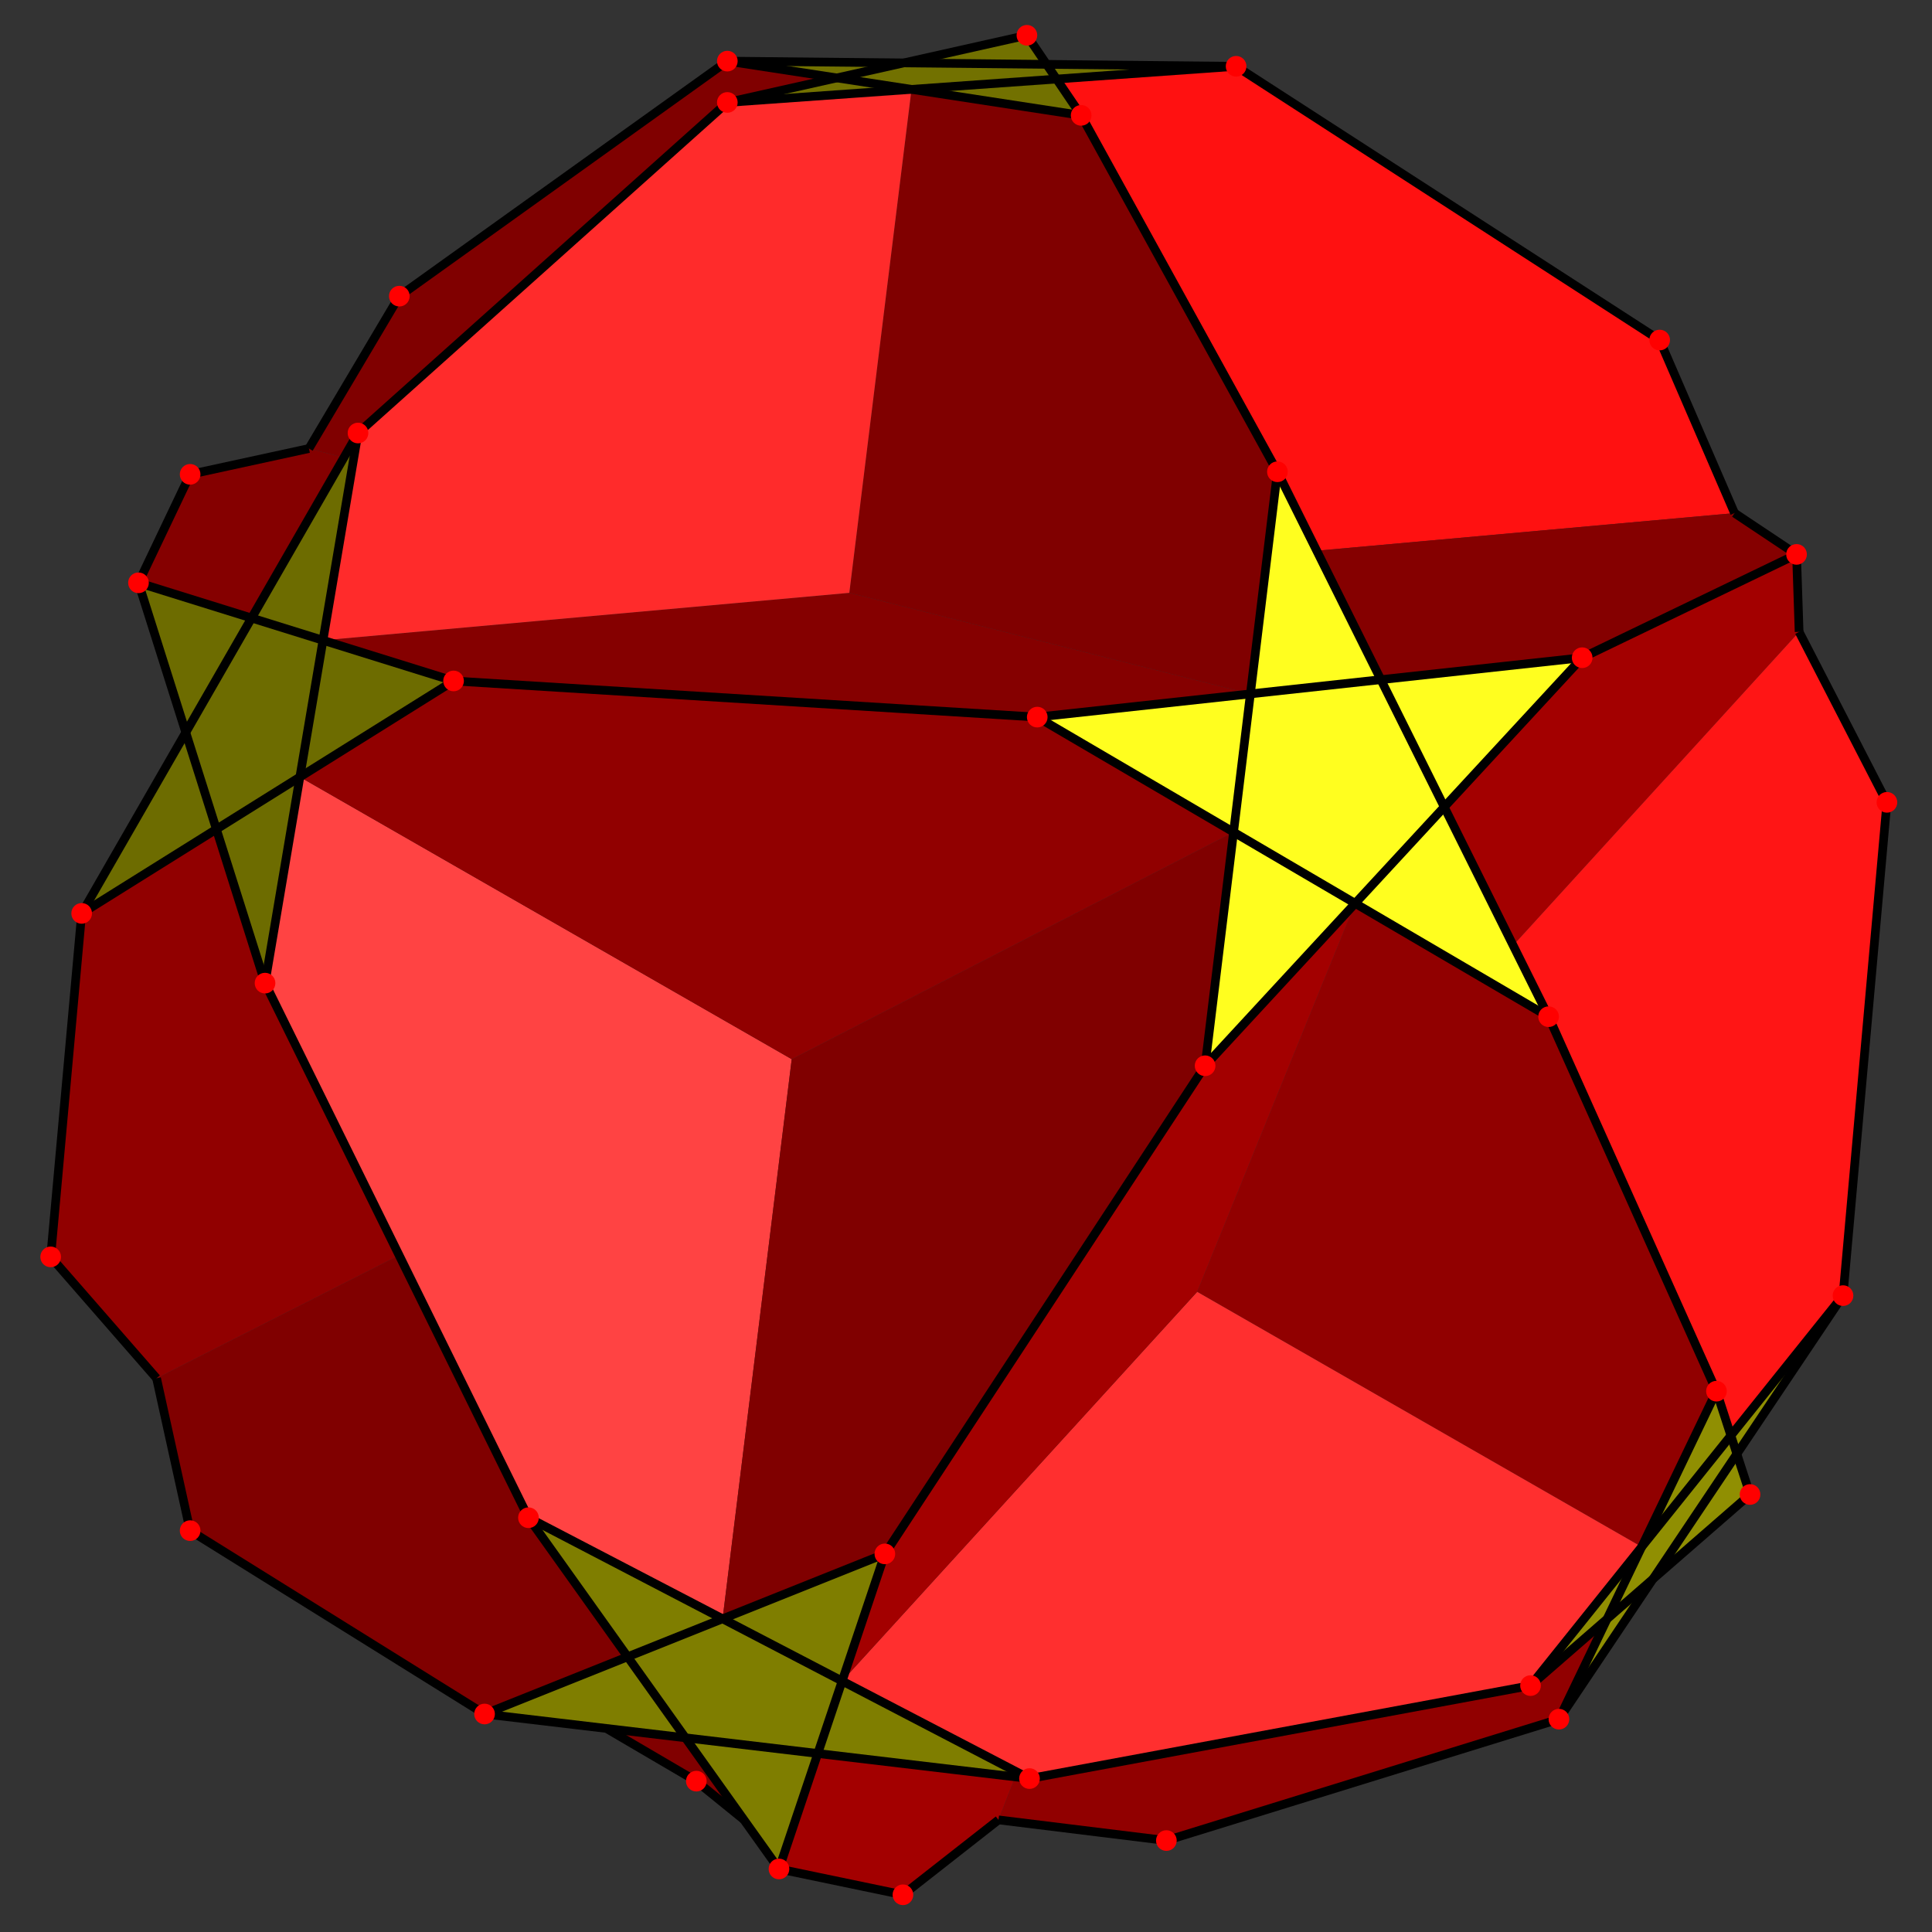 <?xml version="1.0" encoding="utf-8"?>
<!-- Generator: Adobe Illustrator 16.0.0, SVG Export Plug-In . SVG Version: 6.00 Build 0)  -->
<!DOCTYPE svg PUBLIC "-//W3C//DTD SVG 1.1//EN" "http://www.w3.org/Graphics/SVG/1.1/DTD/svg11.dtd">
<svg version="1.1" id="圖層_1" xmlns="http://www.w3.org/2000/svg" xmlns:xlink="http://www.w3.org/1999/xlink" x="0px" y="0px"
	 width="500px" height="500px" viewBox="0 0 500 500" enable-background="new 0 0 500 500" xml:space="preserve">
<rect x="0" y="0" width="500" height="500" fill="#333333" stroke="none"/>
<g>
	<polyline fill-rule="evenodd" clip-rule="evenodd" fill="#A30000" points="211.642,453.801 201.599,483.687 233.681,490.37 
		258.411,470.987 262.742,459.856 211.642,453.801 	"/>
	<polyline fill-rule="evenodd" clip-rule="evenodd" fill="#910000" points="262.742,459.856 258.411,470.987 301.855,476.334 
		403.45,444.921 415.906,418.986 396.098,436.231 262.742,459.856 	"/>
	<polyline fill-rule="evenodd" clip-rule="evenodd" fill="#800000" points="125.403,443.584 162.432,428.771 136.766,392.787 
		103.295,324.859 40.519,356.694 49.208,396.129 125.403,443.584 	"/>
	<polyline fill-rule="evenodd" clip-rule="evenodd" fill="#910000" points="13.115,325.28 40.519,356.694 103.295,324.859 
		68.591,254.432 55.998,214.596 21.136,236.385 13.115,325.28 	"/>
	<polyline fill-rule="evenodd" clip-rule="evenodd" fill="#850000" points="35.84,150.832 65.107,159.948 88.991,118.432 
		79.953,116.076 49.208,122.76 35.84,150.832 	"/>
	<polyline fill-rule="evenodd" clip-rule="evenodd" fill="#800000" points="79.953,116.076 88.991,118.432 92.652,112.066 
		188.231,26.513 216.565,20.162 188.231,15.819 103.347,76.642 79.953,116.076 	"/>
	<polyline fill-rule="evenodd" clip-rule="evenodd" fill="#FF4343" points="136.766,392.787 187.005,418.942 204.895,274.121 
		77.606,201.091 68.591,254.432 136.766,392.787 	"/>
	<polyline fill-rule="evenodd" clip-rule="evenodd" fill="#800000" points="187.005,418.942 229.002,402.145 311.882,275.82 
		319.242,215.353 204.895,274.121 187.005,418.942 	"/>
	<polyline fill-rule="evenodd" clip-rule="evenodd" fill="#910000" points="77.606,201.091 204.895,274.121 319.242,215.353 
		268.437,185.588 117.382,176.23 77.606,201.091 	"/>
	<polyline fill-rule="evenodd" clip-rule="evenodd" fill="#850000" points="83.586,165.704 117.382,176.23 268.437,185.588 
		323.599,179.575 219.802,153.43 83.586,165.704 	"/>
	<polyline fill-rule="evenodd" clip-rule="evenodd" fill="#800000" points="219.802,153.43 323.599,179.575 330.596,122.092 
		279.799,29.855 235.898,23.125 219.802,153.43 	"/>
	<polyline fill-rule="evenodd" clip-rule="evenodd" fill="#FF2B2B" points="235.898,23.125 219.802,153.43 83.586,165.704 
		92.652,112.066 188.231,26.513 235.898,23.125 	"/>
	<polyline fill-rule="evenodd" clip-rule="evenodd" fill="#FF1111" points="279.799,29.855 273.434,20.458 319.902,17.156 
		429.517,88.004 448.899,132.786 340.767,142.529 330.596,122.092 279.799,29.855 	"/>
	<polyline fill-rule="evenodd" clip-rule="evenodd" fill="#850000" points="340.767,142.529 357.37,175.894 409.465,170.215 
		464.941,143.48 448.899,132.786 340.767,142.529 	"/>
	<polyline fill-rule="evenodd" clip-rule="evenodd" fill="#A30000" points="409.465,170.215 373.768,208.846 391.597,244.673 
		465.609,163.531 464.941,143.48 409.465,170.215 	"/>
	<polyline fill-rule="evenodd" clip-rule="evenodd" fill="#FF1515" points="391.597,244.673 400.776,263.121 444.221,360.036 
		447.953,371.519 476.972,335.306 488.334,207.645 465.609,163.531 391.597,244.673 	"/>
	<polyline fill-rule="evenodd" clip-rule="evenodd" fill="#910000" points="350.717,233.792 309.823,334.32 424.868,400.327 
		444.221,360.036 400.776,263.121 350.717,233.792 	"/>
	<polyline fill-rule="evenodd" clip-rule="evenodd" fill="#FF2F2F" points="309.823,334.32 424.868,400.327 396.098,436.231 
		266.432,460.293 217.944,435.05 309.823,334.32 	"/>
	<polyline fill-rule="evenodd" clip-rule="evenodd" fill="#A30000" points="229.002,402.145 217.944,435.05 309.823,334.32 
		350.717,233.792 311.882,275.82 229.002,402.145 	"/>
	<polyline fill-rule="evenodd" clip-rule="evenodd" fill="#810000" points="156.929,447.319 180.21,460.962 192.486,470.911 
		177.389,449.743 156.929,447.319 	"/>
	<polyline fill-rule="evenodd" clip-rule="evenodd" fill="#908F02" points="403.45,444.921 427.775,408.653 452.91,386.771 
		449.497,376.269 476.972,335.306 447.953,371.519 444.221,360.036 424.868,400.327 396.098,436.231 415.906,418.986 
		403.45,444.921 	"/>
	<polyline fill-rule="evenodd" clip-rule="evenodd" fill="#7F7E00" points="201.599,483.687 211.642,453.801 266.432,460.293 
		217.944,435.05 229.002,402.145 187.005,418.942 136.766,392.787 162.432,428.771 125.403,443.584 177.389,449.743 
		201.599,483.687 	"/>
	<polyline fill-rule="evenodd" clip-rule="evenodd" fill="#6D6C00" points="21.136,236.385 55.998,214.596 68.591,254.432 
		77.606,201.091 117.382,176.23 83.586,165.704 92.652,112.066 65.107,159.948 35.84,150.832 48.079,189.548 21.136,236.385 	"/>
	<polyline fill-rule="evenodd" clip-rule="evenodd" fill="#727100" points="216.565,20.162 188.231,26.513 235.898,23.125 
		279.799,29.855 273.434,20.458 319.902,17.156 270.859,16.658 265.764,9.135 233.876,16.282 188.231,15.819 216.565,20.162 	"/>
	<polyline fill-rule="evenodd" clip-rule="evenodd" fill="#FFFE1F" points="311.882,275.82 350.717,233.792 400.776,263.121 
		373.768,208.846 409.465,170.215 357.37,175.894 330.596,122.092 323.599,179.575 268.437,185.588 319.242,215.353 311.882,275.82 
			"/>
	
		<line fill="none" stroke="#000000" stroke-width="2.25" stroke-miterlimit="10" x1="188.231" y1="26.513" x2="265.764" y2="9.135"/>
	
		<line fill="none" stroke="#000000" stroke-width="2.25" stroke-miterlimit="10" x1="265.764" y1="9.135" x2="279.799" y2="29.855"/>
	
		<line fill="none" stroke="#000000" stroke-width="2.25" stroke-miterlimit="10" x1="279.799" y1="29.855" x2="188.231" y2="15.819"/>
	
		<line fill="none" stroke="#000000" stroke-width="2.25" stroke-miterlimit="10" x1="188.231" y1="15.819" x2="319.902" y2="17.156"/>
	
		<line fill="none" stroke="#000000" stroke-width="2.25" stroke-miterlimit="10" x1="319.902" y1="17.156" x2="188.231" y2="26.513"/>
	
		<line fill="none" stroke="#000000" stroke-width="2.25" stroke-miterlimit="10" x1="403.45" y1="444.921" x2="444.221" y2="360.036"/>
	
		<line fill="none" stroke="#000000" stroke-width="2.25" stroke-miterlimit="10" x1="444.221" y1="360.036" x2="452.91" y2="386.771"/>
	
		<line fill="none" stroke="#000000" stroke-width="2.25" stroke-miterlimit="10" x1="452.91" y1="386.771" x2="396.098" y2="436.231"/>
	
		<line fill="none" stroke="#000000" stroke-width="2.25" stroke-miterlimit="10" x1="396.098" y1="436.231" x2="476.972" y2="335.306"/>
	
		<line fill="none" stroke="#000000" stroke-width="2.25" stroke-miterlimit="10" x1="476.972" y1="335.306" x2="403.45" y2="444.921"/>
	
		<line fill="none" stroke="#000000" stroke-width="2.25" stroke-miterlimit="10" x1="125.403" y1="443.584" x2="229.002" y2="402.145"/>
	
		<line fill="none" stroke="#000000" stroke-width="2.25" stroke-miterlimit="10" x1="229.002" y1="402.145" x2="201.599" y2="483.687"/>
	
		<line fill="none" stroke="#000000" stroke-width="2.25" stroke-miterlimit="10" x1="201.599" y1="483.687" x2="136.766" y2="392.787"/>
	
		<line fill="none" stroke="#000000" stroke-width="2.25" stroke-miterlimit="10" x1="136.766" y1="392.787" x2="266.432" y2="460.293"/>
	
		<line fill="none" stroke="#000000" stroke-width="2.25" stroke-miterlimit="10" x1="266.432" y1="460.293" x2="125.403" y2="443.584"/>
	
		<line fill="none" stroke="#000000" stroke-width="2.25" stroke-miterlimit="10" x1="68.591" y1="254.432" x2="35.84" y2="150.832"/>
	
		<line fill="none" stroke="#000000" stroke-width="2.25" stroke-miterlimit="10" x1="35.84" y1="150.832" x2="117.382" y2="176.23"/>
	
		<line fill="none" stroke="#000000" stroke-width="2.25" stroke-miterlimit="10" x1="117.382" y1="176.23" x2="21.136" y2="236.385"/>
	
		<line fill="none" stroke="#000000" stroke-width="2.25" stroke-miterlimit="10" x1="21.136" y1="236.385" x2="92.652" y2="112.066"/>
	
		<line fill="none" stroke="#000000" stroke-width="2.25" stroke-miterlimit="10" x1="92.652" y1="112.066" x2="68.591" y2="254.432"/>
	
		<line fill="none" stroke="#000000" stroke-width="2.25" stroke-miterlimit="10" x1="268.437" y1="185.588" x2="400.776" y2="263.121"/>
	
		<line fill="none" stroke="#000000" stroke-width="2.25" stroke-miterlimit="10" x1="311.882" y1="275.82" x2="409.465" y2="170.215"/>
	
		<line fill="none" stroke="#000000" stroke-width="2.25" stroke-miterlimit="10" x1="409.465" y1="170.215" x2="268.437" y2="185.588"/>
	
		<line fill="none" stroke="#000000" stroke-width="2.25" stroke-miterlimit="10" x1="400.776" y1="263.121" x2="330.596" y2="122.092"/>
	
		<line fill="none" stroke="#000000" stroke-width="2.25" stroke-miterlimit="10" x1="330.596" y1="122.092" x2="311.882" y2="275.82"/>
	
		<line fill="none" stroke="#000000" stroke-width="2.25" stroke-miterlimit="10" x1="429.517" y1="88.004" x2="448.899" y2="132.786"/>
	
		<line fill="none" stroke="#000000" stroke-width="2.25" stroke-miterlimit="10" x1="448.899" y1="132.786" x2="464.941" y2="143.48"/>
	
		<line fill="none" stroke="#000000" stroke-width="2.25" stroke-miterlimit="10" x1="464.941" y1="143.48" x2="465.609" y2="163.531"/>
	
		<line fill="none" stroke="#000000" stroke-width="2.25" stroke-miterlimit="10" x1="465.609" y1="163.531" x2="488.334" y2="207.645"/>
	
		<line fill="none" stroke="#000000" stroke-width="2.25" stroke-miterlimit="10" x1="233.681" y1="490.37" x2="258.411" y2="470.987"/>
	
		<line fill="none" stroke="#000000" stroke-width="2.25" stroke-miterlimit="10" x1="258.411" y1="470.987" x2="301.855" y2="476.334"/>
	
		<line fill="none" stroke="#000000" stroke-width="2.25" stroke-miterlimit="10" x1="180.21" y1="460.962" x2="192.486" y2="470.911"/>
	
		<line fill="none" stroke="#000000" stroke-width="2.25" stroke-miterlimit="10" x1="180.21" y1="460.962" x2="156.929" y2="447.319"/>
	
		<line fill="none" stroke="#000000" stroke-width="2.25" stroke-miterlimit="10" x1="49.208" y1="396.129" x2="40.519" y2="356.694"/>
	
		<line fill="none" stroke="#000000" stroke-width="2.25" stroke-miterlimit="10" x1="40.519" y1="356.694" x2="13.115" y2="325.28"/>
	
		<line fill="none" stroke="#000000" stroke-width="2.25" stroke-miterlimit="10" x1="49.208" y1="122.76" x2="79.953" y2="116.076"/>
	
		<line fill="none" stroke="#000000" stroke-width="2.25" stroke-miterlimit="10" x1="79.953" y1="116.076" x2="103.347" y2="76.642"/>
	
		<line fill="none" stroke="#000000" stroke-width="2.25" stroke-miterlimit="10" x1="103.347" y1="76.642" x2="188.231" y2="15.819"/>
	
		<line fill="none" stroke="#000000" stroke-width="2.25" stroke-miterlimit="10" x1="188.231" y1="26.513" x2="92.652" y2="112.066"/>
	
		<line fill="none" stroke="#000000" stroke-width="2.25" stroke-miterlimit="10" x1="117.382" y1="176.23" x2="268.437" y2="185.588"/>
	
		<line fill="none" stroke="#000000" stroke-width="2.25" stroke-miterlimit="10" x1="330.596" y1="122.092" x2="279.799" y2="29.855"/>
	
		<line fill="none" stroke="#000000" stroke-width="2.25" stroke-miterlimit="10" x1="319.902" y1="17.156" x2="429.517" y2="88.004"/>
	
		<line fill="none" stroke="#000000" stroke-width="2.25" stroke-miterlimit="10" x1="409.465" y1="170.215" x2="464.941" y2="143.48"/>
	
		<line fill="none" stroke="#000000" stroke-width="2.25" stroke-miterlimit="10" x1="488.334" y1="207.645" x2="476.972" y2="335.306"/>
	
		<line fill="none" stroke="#000000" stroke-width="2.25" stroke-miterlimit="10" x1="400.776" y1="263.121" x2="444.221" y2="360.036"/>
	
		<line fill="none" stroke="#000000" stroke-width="2.25" stroke-miterlimit="10" x1="311.882" y1="275.82" x2="229.002" y2="402.145"/>
	
		<line fill="none" stroke="#000000" stroke-width="2.25" stroke-miterlimit="10" x1="68.591" y1="254.432" x2="136.766" y2="392.787"/>
	
		<line fill="none" stroke="#000000" stroke-width="2.25" stroke-miterlimit="10" x1="13.115" y1="325.28" x2="21.136" y2="236.385"/>
	
		<line fill="none" stroke="#000000" stroke-width="2.25" stroke-miterlimit="10" x1="49.208" y1="396.129" x2="125.403" y2="443.584"/>
	
		<line fill="none" stroke="#000000" stroke-width="2.25" stroke-miterlimit="10" x1="201.599" y1="483.687" x2="233.681" y2="490.37"/>
	
		<line fill="none" stroke="#000000" stroke-width="2.25" stroke-miterlimit="10" x1="266.432" y1="460.293" x2="396.098" y2="436.231"/>
	
		<line fill="none" stroke="#000000" stroke-width="2.25" stroke-miterlimit="10" x1="403.45" y1="444.921" x2="301.855" y2="476.334"/>
	<line fill="none" stroke="#000000" stroke-width="2.25" stroke-miterlimit="10" x1="49.208" y1="122.76" x2="35.84" y2="150.832"/>
	<path fill-rule="evenodd" clip-rule="evenodd" fill="#FF0000" d="M185.558,26.513c0-1.485,1.188-2.673,2.673-2.673
		c1.485,0,2.673,1.188,2.673,2.673c0,1.485-1.188,2.673-2.673,2.673C186.746,29.187,185.558,27.998,185.558,26.513L185.558,26.513z"
		/>
	<path fill-rule="evenodd" clip-rule="evenodd" fill="#FF0000" d="M263.09,9.135c0-1.485,1.188-2.673,2.674-2.673
		c1.485,0,2.673,1.188,2.673,2.673c0,1.485-1.188,2.673-2.673,2.673C264.277,11.809,263.09,10.62,263.09,9.135L263.09,9.135z"/>
	<path fill-rule="evenodd" clip-rule="evenodd" fill="#FF0000" d="M277.125,29.855c0-1.485,1.188-2.673,2.674-2.673
		c1.486,0,2.674,1.188,2.674,2.673c0,1.485-1.188,2.673-2.674,2.673C278.313,32.528,277.125,31.34,277.125,29.855L277.125,29.855z"
		/>
	<path fill-rule="evenodd" clip-rule="evenodd" fill="#FF0000" d="M185.558,15.819c0-1.485,1.188-2.673,2.673-2.673
		c1.485,0,2.673,1.188,2.673,2.673c0,1.485-1.188,2.674-2.673,2.674C186.746,18.493,185.558,17.304,185.558,15.819L185.558,15.819z"
		/>
	<path fill-rule="evenodd" clip-rule="evenodd" fill="#FF0000" d="M317.229,17.156c0-1.485,1.188-2.673,2.674-2.673
		c1.485,0,2.673,1.188,2.673,2.673s-1.188,2.673-2.673,2.673C318.416,19.829,317.229,18.641,317.229,17.156L317.229,17.156z"/>
	<path fill-rule="evenodd" clip-rule="evenodd" fill="#FF0000" d="M400.776,444.921c0-1.486,1.188-2.674,2.674-2.674
		c1.485,0,2.673,1.188,2.673,2.674c0,1.484-1.188,2.673-2.673,2.673C401.964,447.594,400.776,446.405,400.776,444.921
		L400.776,444.921z"/>
	<path fill-rule="evenodd" clip-rule="evenodd" fill="#FF0000" d="M441.548,360.036c0-1.485,1.188-2.674,2.673-2.674
		c1.486,0,2.674,1.188,2.674,2.674c0,1.484-1.188,2.674-2.674,2.674C442.735,362.71,441.548,361.521,441.548,360.036
		L441.548,360.036z"/>
	<path fill-rule="evenodd" clip-rule="evenodd" fill="#FF0000" d="M450.236,386.771c0-1.486,1.188-2.674,2.674-2.674
		s2.674,1.188,2.674,2.674c0,1.484-1.188,2.674-2.674,2.674S450.236,388.256,450.236,386.771L450.236,386.771z"/>
	<path fill-rule="evenodd" clip-rule="evenodd" fill="#FF0000" d="M393.424,436.231c0-1.485,1.188-2.674,2.674-2.674
		s2.674,1.188,2.674,2.674c0,1.484-1.188,2.674-2.674,2.674S393.424,437.716,393.424,436.231L393.424,436.231z"/>
	<path fill-rule="evenodd" clip-rule="evenodd" fill="#FF0000" d="M474.298,335.306c0-1.485,1.188-2.673,2.674-2.673
		s2.674,1.188,2.674,2.673s-1.188,2.674-2.674,2.674S474.298,336.791,474.298,335.306L474.298,335.306z"/>
	<path fill-rule="evenodd" clip-rule="evenodd" fill="#FF0000" d="M122.729,443.584c0-1.486,1.188-2.674,2.673-2.674
		c1.485,0,2.674,1.188,2.674,2.674c0,1.484-1.188,2.673-2.674,2.673C123.918,446.257,122.729,445.068,122.729,443.584
		L122.729,443.584z"/>
	<path fill-rule="evenodd" clip-rule="evenodd" fill="#FF0000" d="M226.329,402.145c0-1.486,1.188-2.674,2.673-2.674
		c1.485,0,2.674,1.188,2.674,2.674c0,1.484-1.188,2.673-2.674,2.673C227.517,404.817,226.329,403.629,226.329,402.145
		L226.329,402.145z"/>
	<path fill-rule="evenodd" clip-rule="evenodd" fill="#FF0000" d="M198.925,483.687c0-1.485,1.188-2.674,2.674-2.674
		c1.485,0,2.673,1.188,2.673,2.674c0,1.484-1.188,2.674-2.673,2.674C200.113,486.36,198.925,485.171,198.925,483.687
		L198.925,483.687z"/>
	<path fill-rule="evenodd" clip-rule="evenodd" fill="#FF0000" d="M134.092,392.787c0-1.486,1.188-2.674,2.674-2.674
		c1.485,0,2.673,1.188,2.673,2.674c0,1.484-1.188,2.673-2.673,2.673C135.28,395.46,134.092,394.271,134.092,392.787L134.092,392.787
		z"/>
	<path fill-rule="evenodd" clip-rule="evenodd" fill="#FF0000" d="M263.758,460.293c0-1.485,1.188-2.673,2.674-2.673
		c1.485,0,2.674,1.188,2.674,2.673s-1.188,2.674-2.674,2.674C264.945,462.967,263.758,461.778,263.758,460.293L263.758,460.293z"/>
	<path fill-rule="evenodd" clip-rule="evenodd" fill="#FF0000" d="M65.917,254.432c0-1.485,1.188-2.674,2.674-2.674
		c1.485,0,2.673,1.188,2.673,2.674c0,1.484-1.188,2.674-2.673,2.674C67.105,257.105,65.917,255.916,65.917,254.432L65.917,254.432z"
		/>
	<path fill-rule="evenodd" clip-rule="evenodd" fill="#FF0000" d="M33.167,150.832c0-1.485,1.188-2.673,2.673-2.673
		c1.485,0,2.674,1.188,2.674,2.673c0,1.485-1.188,2.674-2.674,2.674C34.355,153.506,33.167,152.317,33.167,150.832L33.167,150.832z"
		/>
	<path fill-rule="evenodd" clip-rule="evenodd" fill="#FF0000" d="M114.709,176.23c0-1.485,1.188-2.673,2.673-2.673
		c1.485,0,2.674,1.188,2.674,2.673c0,1.485-1.188,2.674-2.674,2.674C115.897,178.904,114.709,177.716,114.709,176.23L114.709,176.23
		z"/>
	<path fill-rule="evenodd" clip-rule="evenodd" fill="#FF0000" d="M18.462,236.385c0-1.485,1.188-2.674,2.674-2.674
		c1.485,0,2.673,1.188,2.673,2.674s-1.188,2.674-2.673,2.674C19.65,239.059,18.462,237.87,18.462,236.385L18.462,236.385z"/>
	<path fill-rule="evenodd" clip-rule="evenodd" fill="#FF0000" d="M89.979,112.066c0-1.485,1.188-2.673,2.673-2.673
		s2.673,1.188,2.673,2.673c0,1.485-1.188,2.673-2.673,2.673S89.979,113.551,89.979,112.066L89.979,112.066z"/>
	<path fill-rule="evenodd" clip-rule="evenodd" fill="#FF0000" d="M265.764,185.588c0-1.485,1.188-2.673,2.673-2.673
		s2.674,1.188,2.674,2.673s-1.188,2.674-2.674,2.674S265.764,187.073,265.764,185.588L265.764,185.588z"/>
	<path fill-rule="evenodd" clip-rule="evenodd" fill="#FF0000" d="M398.103,263.121c0-1.486,1.188-2.674,2.674-2.674
		s2.674,1.188,2.674,2.674c0,1.484-1.188,2.673-2.674,2.673S398.103,264.605,398.103,263.121L398.103,263.121z"/>
	<path fill-rule="evenodd" clip-rule="evenodd" fill="#FF0000" d="M309.208,275.82c0-1.486,1.188-2.674,2.674-2.674
		c1.485,0,2.673,1.188,2.673,2.674c0,1.484-1.188,2.673-2.673,2.673C310.396,278.493,309.208,277.305,309.208,275.82L309.208,275.82
		z"/>
	<path fill-rule="evenodd" clip-rule="evenodd" fill="#FF0000" d="M406.792,170.215c0-1.485,1.188-2.674,2.673-2.674
		c1.486,0,2.674,1.188,2.674,2.674c0,1.485-1.188,2.673-2.674,2.673C407.979,172.889,406.792,171.7,406.792,170.215L406.792,170.215
		z"/>
	<path fill-rule="evenodd" clip-rule="evenodd" fill="#FF0000" d="M327.923,122.092c0-1.485,1.188-2.674,2.673-2.674
		c1.486,0,2.674,1.188,2.674,2.674c0,1.485-1.188,2.673-2.674,2.673C329.11,124.765,327.923,123.577,327.923,122.092
		L327.923,122.092z"/>
	<path fill-rule="evenodd" clip-rule="evenodd" fill="#FF0000" d="M426.843,88.004c0-1.485,1.188-2.674,2.674-2.674
		s2.674,1.188,2.674,2.674c0,1.485-1.188,2.673-2.674,2.673S426.843,89.489,426.843,88.004L426.843,88.004z"/>
	<path fill-rule="evenodd" clip-rule="evenodd" fill="#FF0000" d="M462.268,143.48c0-1.485,1.188-2.673,2.674-2.673
		c1.485,0,2.673,1.188,2.673,2.673c0,1.485-1.188,2.673-2.673,2.673C463.455,146.153,462.268,144.965,462.268,143.48L462.268,143.48
		z"/>
	<path fill-rule="evenodd" clip-rule="evenodd" fill="#FF0000" d="M485.661,207.645c0-1.485,1.188-2.673,2.673-2.673
		c1.486,0,2.674,1.188,2.674,2.673s-1.188,2.673-2.674,2.673C486.849,210.318,485.661,209.13,485.661,207.645L485.661,207.645z"/>
	<path fill-rule="evenodd" clip-rule="evenodd" fill="#FF0000" d="M231.007,490.37c0-1.485,1.188-2.673,2.673-2.673
		c1.485,0,2.674,1.188,2.674,2.673s-1.188,2.674-2.674,2.674C232.196,493.044,231.007,491.855,231.007,490.37L231.007,490.37z"/>
	<path fill-rule="evenodd" clip-rule="evenodd" fill="#FF0000" d="M299.183,476.334c0-1.485,1.188-2.673,2.673-2.673
		c1.486,0,2.674,1.188,2.674,2.673s-1.188,2.674-2.674,2.674C300.37,479.008,299.183,477.819,299.183,476.334L299.183,476.334z"/>
	<path fill-rule="evenodd" clip-rule="evenodd" fill="#FF0000" d="M177.537,460.962c0-1.486,1.188-2.674,2.674-2.674
		c1.485,0,2.673,1.188,2.673,2.674c0,1.484-1.188,2.673-2.673,2.673C178.725,463.635,177.537,462.446,177.537,460.962
		L177.537,460.962z"/>
	<path fill-rule="evenodd" clip-rule="evenodd" fill="#FF0000" d="M46.534,396.129c0-1.486,1.188-2.674,2.673-2.674
		s2.673,1.188,2.673,2.674c0,1.484-1.188,2.673-2.673,2.673S46.534,397.613,46.534,396.129L46.534,396.129z"/>
	<path fill-rule="evenodd" clip-rule="evenodd" fill="#FF0000" d="M10.441,325.28c0-1.485,1.188-2.674,2.673-2.674
		c1.485,0,2.674,1.188,2.674,2.674c0,1.484-1.188,2.674-2.674,2.674C11.63,327.954,10.441,326.765,10.441,325.28L10.441,325.28z"/>
	<path fill-rule="evenodd" clip-rule="evenodd" fill="#FF0000" d="M46.534,122.76c0-1.485,1.188-2.674,2.673-2.674
		s2.673,1.188,2.673,2.674c0,1.485-1.188,2.673-2.673,2.673S46.534,124.245,46.534,122.76L46.534,122.76z"/>
	<path fill-rule="evenodd" clip-rule="evenodd" fill="#FF0000" d="M100.673,76.642c0-1.485,1.188-2.673,2.674-2.673
		c1.485,0,2.673,1.188,2.673,2.673c0,1.485-1.188,2.674-2.673,2.674C101.861,79.315,100.673,78.127,100.673,76.642L100.673,76.642z"
		/>
</g>
</svg>
